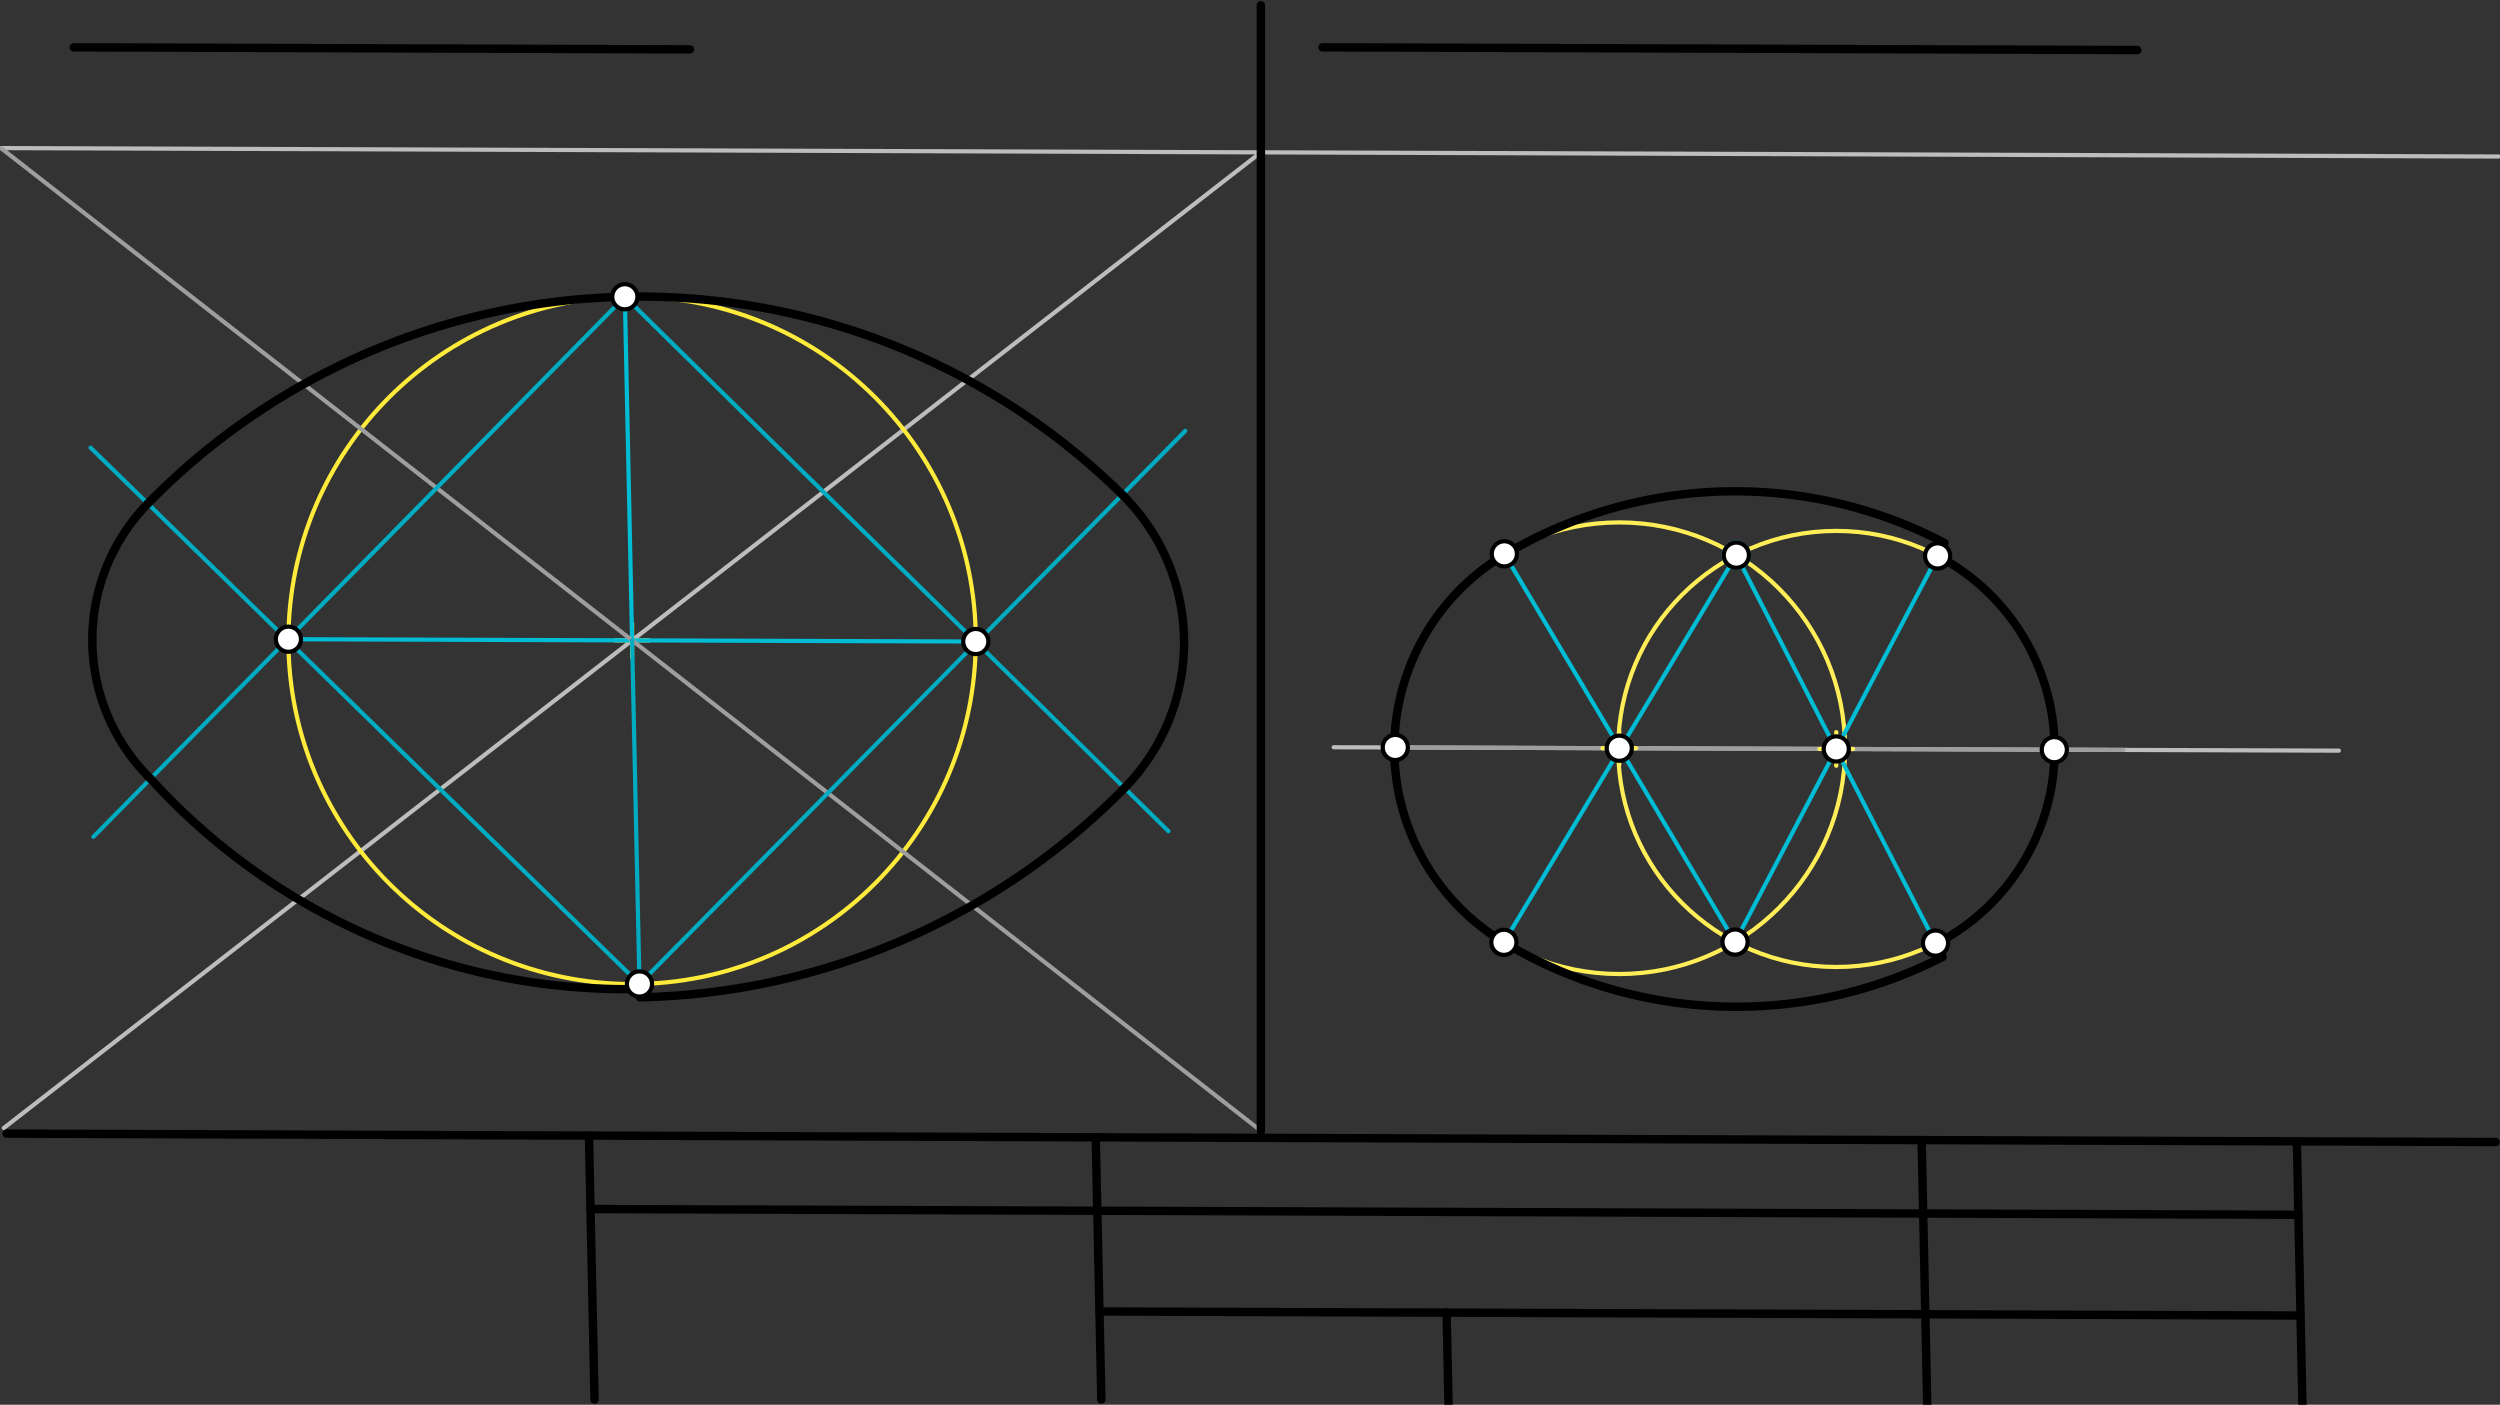 <svg xmlns="http://www.w3.org/2000/svg" class="svg--1it" height="100%" preserveAspectRatio="xMidYMid meet" viewBox="0 0 595.276 334.488" width="100%"><rect x="0" y="0" width="595.276" height="334.488" fill="#333333" stroke="none"/><defs><marker id="marker-arrow" markerHeight="16" markerUnits="userSpaceOnUse" markerWidth="24" orient="auto-start-reverse" refX="24" refY="4" viewBox="0 0 24 8"><path d="M 0 0 L 24 4 L 0 8 z" stroke="inherit"></path></marker></defs><g class="aux-layer--1FB"><g class="element--2qn"><line stroke="#BDBDBD" stroke-dasharray="none" stroke-linecap="round" stroke-width="1" x1="0.231" x2="594.918" y1="35.262" y2="37.268"></line></g><g class="element--2qn"><line stroke="#BDBDBD" stroke-dasharray="none" stroke-linecap="round" stroke-width="1" x1="300.231" x2="0.898" y1="36.274" y2="268.595"></line></g><g class="element--2qn"><g class="center--1s5"><line x1="146.509" y1="152.478" x2="154.509" y2="152.478" stroke="#FFEB3B" stroke-width="1" stroke-linecap="round"></line><line x1="150.509" y1="148.478" x2="150.509" y2="156.478" stroke="#FFEB3B" stroke-width="1" stroke-linecap="round"></line><circle class="hit--230" cx="150.509" cy="152.478" r="4" stroke="none" fill="transparent"></circle></g><circle cx="150.509" cy="152.478" fill="none" r="81.836" stroke="#FFEB3B" stroke-dasharray="none" stroke-width="1"></circle></g><g class="element--2qn"><line stroke="#00BCD4" stroke-dasharray="none" stroke-linecap="round" stroke-width="1" x1="150.509" x2="148.78" y1="152.478" y2="70.66"></line></g><g class="element--2qn"><line stroke="#00BCD4" stroke-dasharray="none" stroke-linecap="round" stroke-width="1" x1="150.509" x2="232.344" y1="152.478" y2="152.754"></line></g><g class="element--2qn"><line stroke="#00BCD4" stroke-dasharray="none" stroke-linecap="round" stroke-width="1" x1="150.509" x2="68.673" y1="152.478" y2="152.202"></line></g><g class="element--2qn"><line stroke="#9E9E9E" stroke-dasharray="none" stroke-linecap="round" stroke-width="1" x1="0.231" x2="300.231" y1="35.262" y2="269.262"></line></g><g class="element--2qn"><line stroke="#00ACC1" stroke-dasharray="none" stroke-linecap="round" stroke-width="1" x1="148.78" x2="278.231" y1="70.66" y2="197.928"></line></g><g class="element--2qn"><line stroke="#00ACC1" stroke-dasharray="none" stroke-linecap="round" stroke-width="1" x1="152.269" x2="282.231" y1="234.295" y2="102.595"></line></g><g class="element--2qn"><line stroke="#00ACC1" stroke-dasharray="none" stroke-linecap="round" stroke-width="1" x1="148.78" x2="22.231" y1="70.66" y2="199.262"></line></g><g class="element--2qn"><line stroke="#00ACC1" stroke-dasharray="none" stroke-linecap="round" stroke-width="1" x1="152.269" x2="21.565" y1="234.295" y2="106.595"></line></g><g class="element--2qn"><line stroke="#00ACC1" stroke-dasharray="none" stroke-linecap="round" stroke-width="1" x1="150.509" x2="152.269" y1="152.478" y2="234.295"></line></g><g class="element--2qn"><line stroke="#BDBDBD" stroke-dasharray="none" stroke-linecap="round" stroke-width="1" x1="317.565" x2="556.9" y1="177.928" y2="178.736"></line></g><g class="element--2qn"><line stroke="#9E9E9E" stroke-dasharray="none" stroke-linecap="round" stroke-width="1" x1="332.231" x2="505.565" y1="177.978" y2="178.563"></line></g><g class="element--2qn"><g class="center--1s5"><line x1="381.56" y1="178.158" x2="389.56" y2="178.158" stroke="#FFEE58" stroke-width="1" stroke-linecap="round"></line><line x1="385.56" y1="174.158" x2="385.56" y2="182.158" stroke="#FFEE58" stroke-width="1" stroke-linecap="round"></line><circle class="hit--230" cx="385.56" cy="178.158" r="4" stroke="none" fill="transparent"></circle></g><circle cx="385.56" cy="178.158" fill="none" r="53.767" stroke="#FFEE58" stroke-dasharray="none" stroke-width="1"></circle></g><g class="element--2qn"><g class="center--1s5"><line x1="433.232" y1="178.332" x2="441.232" y2="178.332" stroke="#FFEE58" stroke-width="1" stroke-linecap="round"></line><line x1="437.232" y1="174.332" x2="437.232" y2="182.332" stroke="#FFEE58" stroke-width="1" stroke-linecap="round"></line><circle class="hit--230" cx="437.232" cy="178.332" r="4" stroke="none" fill="transparent"></circle></g><circle cx="437.232" cy="178.332" fill="none" r="51.917" stroke="#FFEE58" stroke-dasharray="none" stroke-width="1"></circle></g><g class="element--2qn"><line stroke="#00BCD4" stroke-dasharray="none" stroke-linecap="round" stroke-width="1" x1="413.443" x2="358.09" y1="132.187" y2="224.378"></line></g><g class="element--2qn"><line stroke="#00BCD4" stroke-dasharray="none" stroke-linecap="round" stroke-width="1" x1="413.443" x2="460.864" y1="132.187" y2="224.558"></line></g><g class="element--2qn"><line stroke="#00BCD4" stroke-dasharray="none" stroke-linecap="round" stroke-width="1" x1="413.132" x2="358.199" y1="224.316" y2="131.873"></line></g><g class="element--2qn"><line stroke="#00BCD4" stroke-dasharray="none" stroke-linecap="round" stroke-width="1" x1="413.132" x2="461.368" y1="224.316" y2="132.367"></line></g><g class="element--2qn"><circle cx="413.443" cy="132.187" r="3" stroke="#00BCD4" stroke-width="1" fill="#ffffff"></circle>}</g></g><g class="main-layer--3Vd"><g class="element--2qn"><line stroke="#000000" stroke-dasharray="none" stroke-linecap="round" stroke-width="2" x1="1.565" x2="594.231" y1="269.928" y2="271.928"></line></g><g class="element--2qn"><line stroke="#000000" stroke-dasharray="none" stroke-linecap="round" stroke-width="2" x1="140.237" x2="141.565" y1="270.396" y2="333.262"></line></g><g class="element--2qn"><line stroke="#000000" stroke-dasharray="none" stroke-linecap="round" stroke-width="2" x1="260.902" x2="262.246" y1="270.803" y2="333.261"></line></g><g class="element--2qn"><line stroke="#000000" stroke-dasharray="none" stroke-linecap="round" stroke-width="2" x1="457.562" x2="458.898" y1="271.467" y2="334.595"></line></g><g class="element--2qn"><line stroke="#000000" stroke-dasharray="none" stroke-linecap="round" stroke-width="2" x1="546.903" x2="548.234" y1="271.769" y2="334.651"></line></g><g class="element--2qn"><line stroke="#000000" stroke-dasharray="none" stroke-linecap="round" stroke-width="2" x1="547.273" x2="140.606" y1="289.254" y2="287.881"></line></g><g class="element--2qn"><line stroke="#000000" stroke-dasharray="none" stroke-linecap="round" stroke-width="2" x1="344.447" x2="344.913" y1="312.557" y2="334.609"></line></g><g class="element--2qn"><line stroke="#000000" stroke-dasharray="none" stroke-linecap="round" stroke-width="2" x1="344.447" x2="547.781" y1="312.557" y2="313.243"></line></g><g class="element--2qn"><line stroke="#000000" stroke-dasharray="none" stroke-linecap="round" stroke-width="2" x1="344.447" x2="261.795" y1="312.557" y2="312.278"></line></g><g class="element--2qn"><line stroke="#000000" stroke-dasharray="none" stroke-linecap="round" stroke-width="2" x1="300.231" x2="300.231" y1="269.262" y2="1.262"></line></g><g class="element--2qn"><line stroke="#000000" stroke-dasharray="none" stroke-linecap="round" stroke-width="2" x1="17.565" x2="164.264" y1="11.262" y2="11.757"></line></g><g class="element--2qn"><path d="M 267.232 117.795 A 49.431 49.431 0 0 1 267.76 187.634" fill="none" stroke="#000000" stroke-dasharray="none" stroke-linecap="round" stroke-width="2"></path></g><g class="element--2qn"><path d="M 267.232 117.795 A 163.672 163.672 0 0 0 35.198 119.915" fill="none" stroke="#000000" stroke-dasharray="none" stroke-linecap="round" stroke-width="2"></path></g><g class="element--2qn"><path d="M 35.198 119.915 A 46.412 46.412 0 0 0 35.842 185.43" fill="none" stroke="#000000" stroke-dasharray="none" stroke-linecap="round" stroke-width="2"></path></g><g class="element--2qn"><path d="M 35.842 185.43 A 152.921 152.921 0 0 0 152.295 235.492" fill="none" stroke="#000000" stroke-dasharray="none" stroke-linecap="round" stroke-width="2"></path></g><g class="element--2qn"><path d="M 267.76 187.634 A 166.85 166.85 0 0 1 152.337 237.473" fill="none" stroke="#000000" stroke-dasharray="none" stroke-linecap="round" stroke-width="2"></path></g><g class="element--2qn"><line stroke="#000000" stroke-dasharray="none" stroke-linecap="round" stroke-width="2" x1="314.898" x2="508.921" y1="11.262" y2="11.916"></line></g><g class="element--2qn"><path d="M 358.09 224.378 A 53.776 53.776 0 0 1 358.3 132.044" fill="none" stroke="#000000" stroke-dasharray="none" stroke-linecap="round" stroke-width="2"></path></g><g class="element--2qn"><path d="M 358.3 132.044 A 107.335 107.335 0 0 1 462.995 129.266" fill="none" stroke="#000000" stroke-dasharray="none" stroke-linecap="round" stroke-width="2"></path></g><g class="element--2qn"><path d="M 461.368 132.367 A 52.039 52.039 0 0 1 460.96 224.744" fill="none" stroke="#000000" stroke-dasharray="none" stroke-linecap="round" stroke-width="2"></path></g><g class="element--2qn"><path d="M 358.09 224.378 A 107.532 107.532 0 0 0 462.554 227.849" fill="none" stroke="#000000" stroke-dasharray="none" stroke-linecap="round" stroke-width="2"></path></g><g class="element--2qn"><circle cx="152.269" cy="234.295" r="3" stroke="#000000" stroke-width="1" fill="#ffffff"></circle>}</g><g class="element--2qn"><circle cx="68.673" cy="152.202" r="3" stroke="#000000" stroke-width="1" fill="#ffffff"></circle>}</g><g class="element--2qn"><circle cx="232.344" cy="152.754" r="3" stroke="#000000" stroke-width="1" fill="#ffffff"></circle>}</g><g class="element--2qn"><circle cx="148.78" cy="70.66" r="3" stroke="#000000" stroke-width="1" fill="#ffffff"></circle>}</g><g class="element--2qn"><circle cx="332.231" cy="177.978" r="3" stroke="#000000" stroke-width="1" fill="#ffffff"></circle>}</g><g class="element--2qn"><circle cx="385.56" cy="178.158" r="3" stroke="#000000" stroke-width="1" fill="#ffffff"></circle>}</g><g class="element--2qn"><circle cx="437.232" cy="178.332" r="3" stroke="#000000" stroke-width="1" fill="#ffffff"></circle>}</g><g class="element--2qn"><circle cx="489.149" cy="178.507" r="3" stroke="#000000" stroke-width="1" fill="#ffffff"></circle>}</g><g class="element--2qn"><circle cx="413.443" cy="132.187" r="3" stroke="#000000" stroke-width="1" fill="#ffffff"></circle>}</g><g class="element--2qn"><circle cx="413.132" cy="224.316" r="3" stroke="#000000" stroke-width="1" fill="#ffffff"></circle>}</g><g class="element--2qn"><circle cx="358.09" cy="224.378" r="3" stroke="#000000" stroke-width="1" fill="#ffffff"></circle>}</g><g class="element--2qn"><circle cx="358.199" cy="131.873" r="3" stroke="#000000" stroke-width="1" fill="#ffffff"></circle>}</g><g class="element--2qn"><circle cx="461.368" cy="132.367" r="3" stroke="#000000" stroke-width="1" fill="#ffffff"></circle>}</g><g class="element--2qn"><circle cx="460.864" cy="224.558" r="3" stroke="#000000" stroke-width="1" fill="#ffffff"></circle>}</g></g><g class="snaps-layer--2PT"></g><g class="temp-layer--rAP"></g></svg>